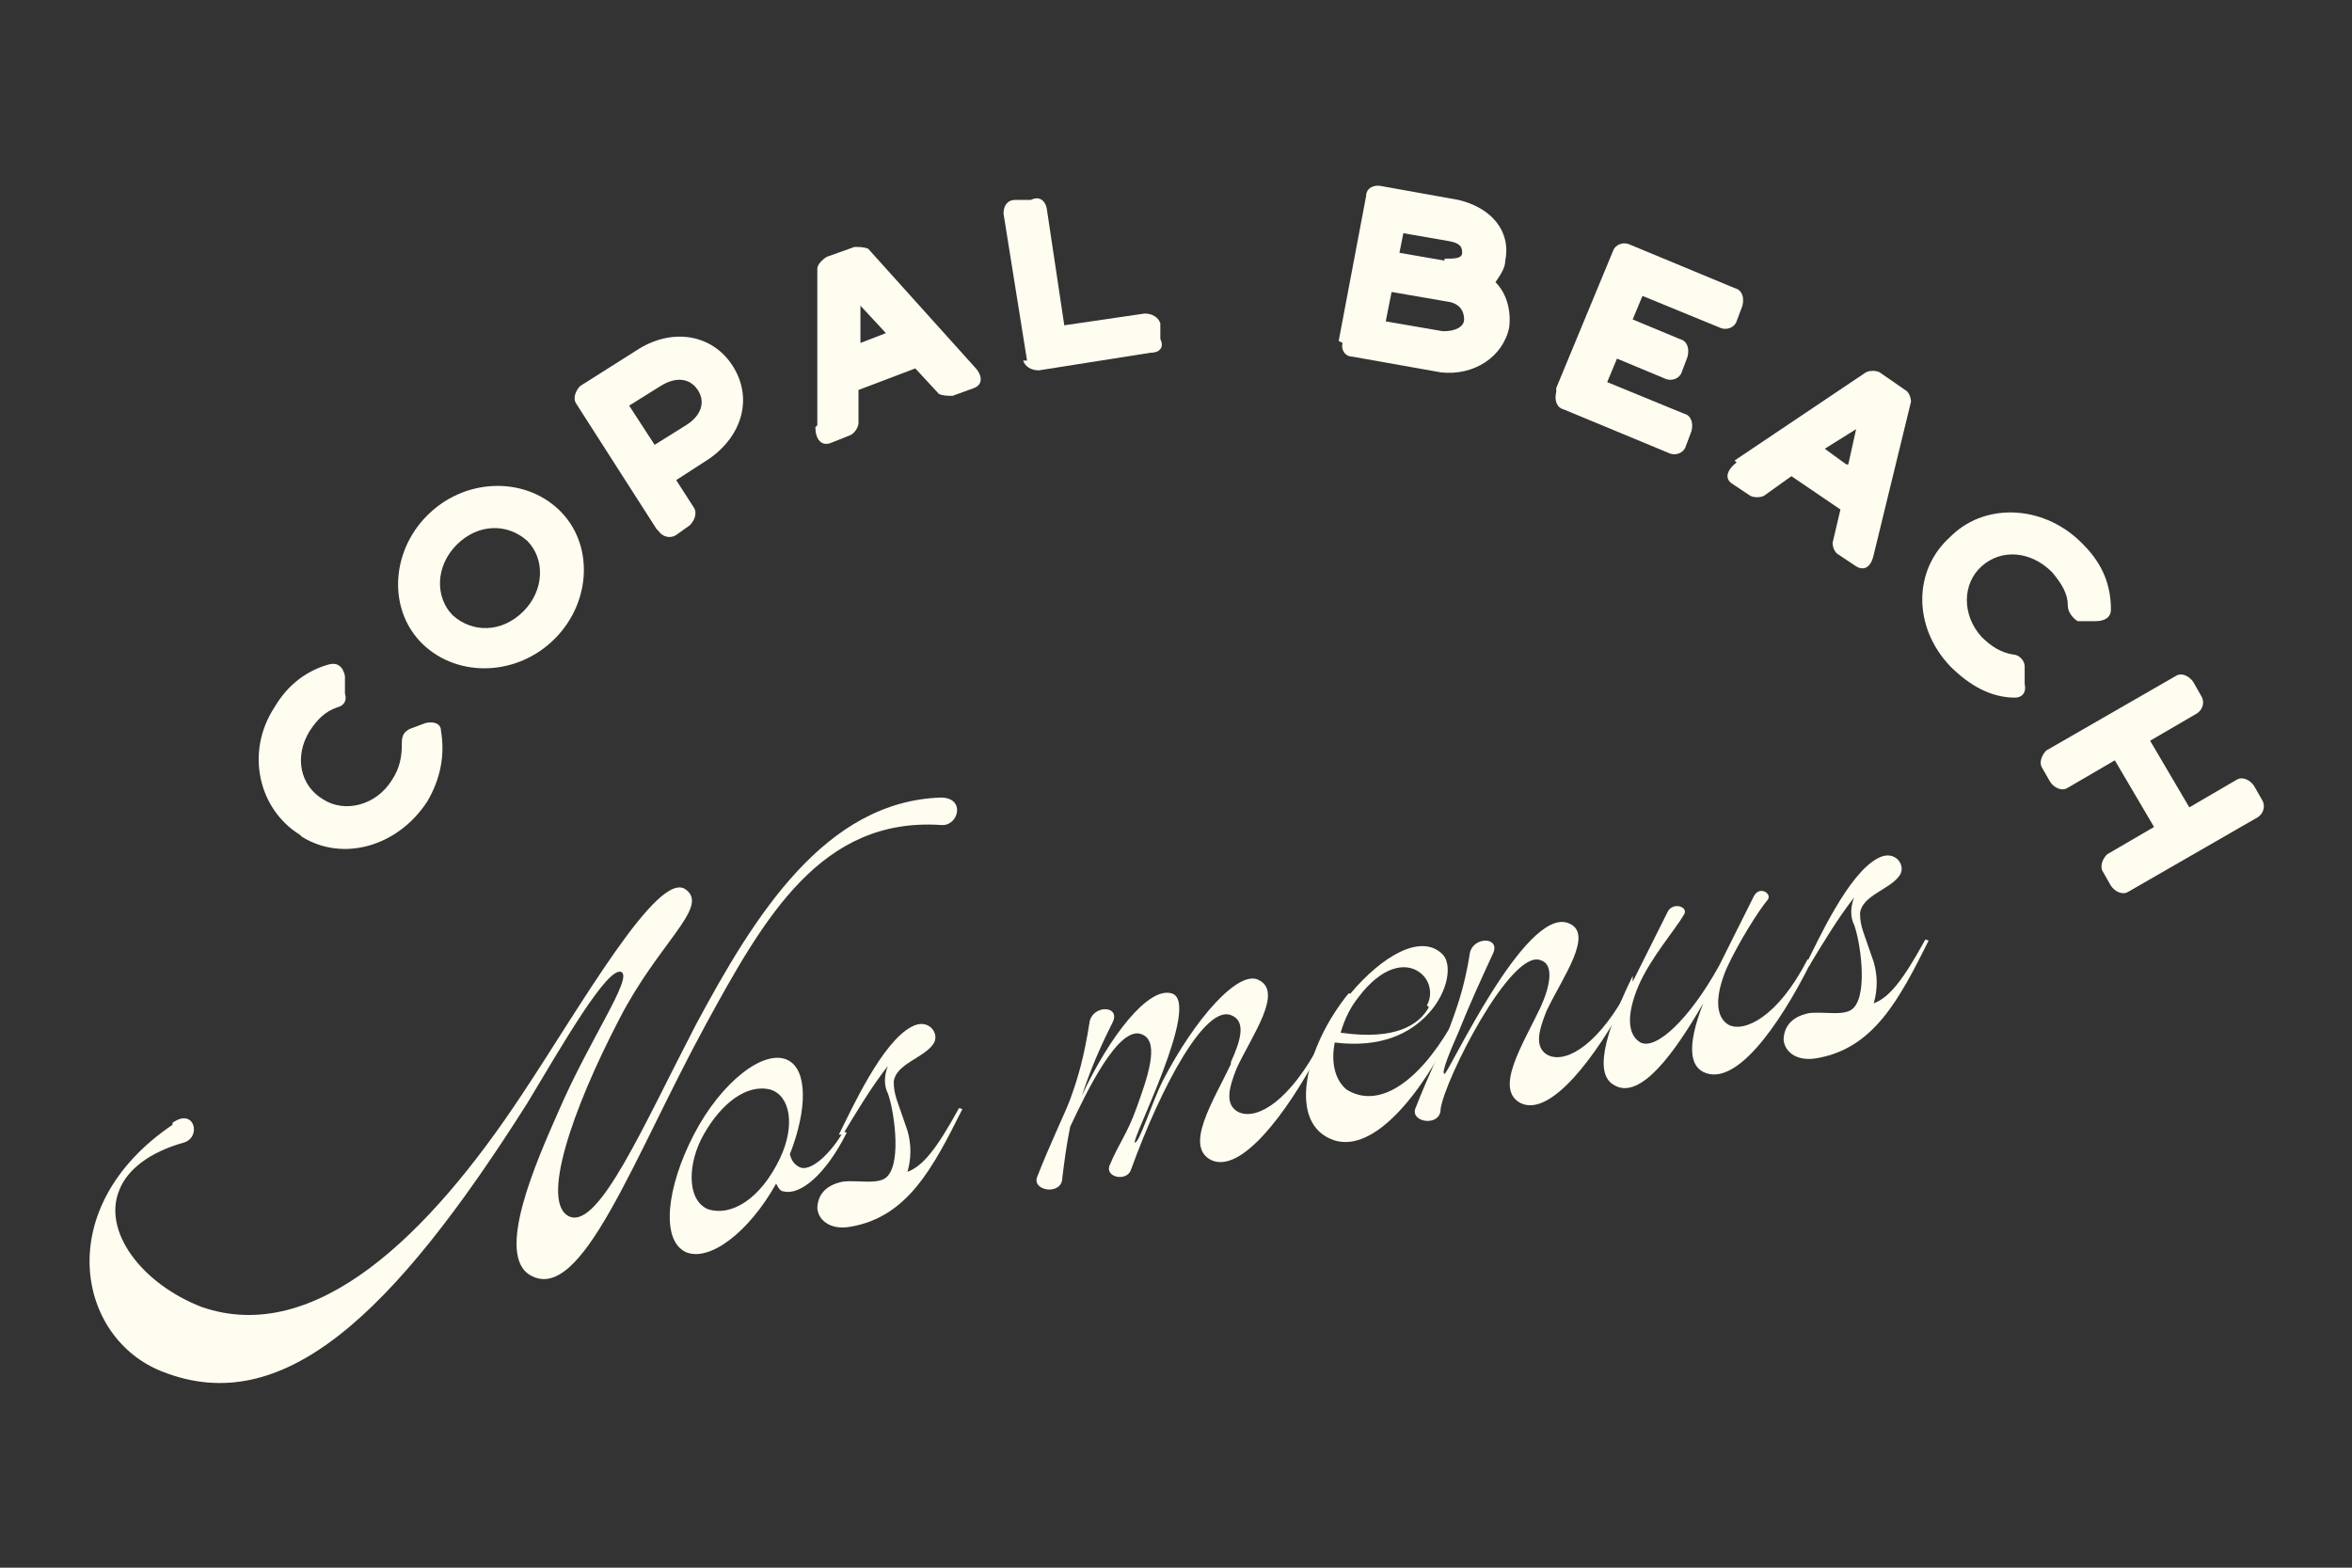 <?xml version="1.0" encoding="UTF-8"?> <svg xmlns="http://www.w3.org/2000/svg" id="Calque_1" data-name="Calque 1" version="1.1" viewBox="0 0 120 80"><rect x="0" y="0" width="120" height="80" fill="#333333" stroke="none"/><defs><style> .cls-1 { fill: #fffcf0; stroke-width: 0px; } </style></defs><path class="cls-1" d="M15.3,42.6c-2.1-1.3-2.8-4.2-1.3-6.5.7-1.2,1.7-1.9,2.8-2.2.4-.1.7.1.8.6v.9c.1.3,0,.6-.4.7-.6.2-1,.6-1.4,1.2-.8,1.3-.5,2.8.7,3.5,1.1.7,2.7.3,3.5-1,.4-.6.5-1.2.5-1.8,0-.3,0-.6.4-.8l.8-.3c.4-.1.8,0,.8.4.2,1.2,0,2.4-.7,3.6-1.5,2.3-4.3,3.1-6.4,1.8h0Z"></path><path class="cls-1" d="M21.6,32.9c-1.8-1.7-1.7-4.7.2-6.6,1.9-1.9,4.9-2,6.7-.3,1.8,1.7,1.7,4.7-.2,6.6-1.9,1.9-4.9,2-6.7.3ZM26.9,27.6c-1-.9-2.5-.9-3.6.2-1.1,1.1-1.1,2.7-.2,3.6,1,.9,2.5.9,3.6-.2,1.1-1.1,1.1-2.7.2-3.6Z"></path><path class="cls-1" d="M33.5,27l-4.1-6.4c-.2-.3,0-.7.2-.9l3-1.9c1.8-1.1,3.8-.7,4.8.9,1,1.6.5,3.5-1.2,4.7l-1.7,1.1.9,1.4c.2.3,0,.7-.2.9l-.7.5c-.3.2-.7.1-.9-.2h0ZM35,21.7c.8-.5,1-1.2.6-1.8-.4-.6-1.1-.7-1.9-.2l-1.6,1,1.3,2,1.6-1Z"></path><path class="cls-1" d="M41.7,21.7v-8c0-.2.3-.5.5-.6l1.4-.5c.2,0,.5,0,.7.1l5.4,6c.4.4.5.9,0,1.1l-1.1.4c-.2,0-.5,0-.7-.1l-1.2-1.3-2.9,1.1v1.7c0,.2-.2.5-.4.6l-1,.4c-.5.2-.8-.2-.8-.8h0ZM45.2,17l-1.3-1.4v1.9s1.3-.5,1.3-.5Z"></path><path class="cls-1" d="M52.4,18.4l-1.2-7.5c0-.4.2-.7.6-.7h.8c.4-.2.7,0,.8.4l.9,6,4.1-.6c.4,0,.7.2.8.5v.8c.2.4,0,.7-.5.7l-5.7.9c-.4,0-.7-.2-.8-.5h0Z"></path><path class="cls-1" d="M68.3,17.4l1.4-7.4c0-.4.4-.6.8-.5l3.9.7c1.7.4,2.7,1.6,2.4,3.1,0,.4-.3.8-.5,1.1.6.6.8,1.5.7,2.3-.3,1.5-1.8,2.5-3.5,2.3l-4.5-.8c-.4,0-.6-.4-.5-.7ZM73.7,16.9c.5,0,1-.2,1-.6,0-.4-.2-.8-.8-.9l-2.9-.5-.3,1.5,2.9.5h0ZM73.7,13.2c.5,0,.9,0,.9-.3,0-.3-.1-.5-.7-.6l-2.3-.4-.2,1,2.3.4Z"></path><path class="cls-1" d="M79.4,19.8l2.9-7c.1-.3.5-.5.9-.3l5.3,2.2c.4.1.5.5.4.9l-.3.8c-.1.3-.5.5-.9.3l-3.9-1.6-.5,1.2,2.4,1c.4.1.5.5.4.9l-.3.8c-.1.3-.5.5-.9.3l-2.4-1-.5,1.2,3.9,1.6c.4.1.5.5.4.9l-.3.8c-.1.3-.5.5-.9.3l-5.3-2.2c-.4-.1-.5-.5-.4-.9h0Z"></path><path class="cls-1" d="M88.5,23.5l6.7-4.5c.2-.1.5-.1.7,0l1.3.9c.2.1.3.4.3.6l-1.9,7.8c-.1.5-.4.9-.9.6l-.9-.6c-.2-.1-.3-.4-.3-.6l.4-1.7-2.5-1.7-1.4,1c-.2.1-.5.1-.7,0l-.9-.6c-.5-.3-.2-.8.2-1.1h0ZM94.3,23.7l.4-1.8-1.6,1,1.1.8Z"></path><path class="cls-1" d="M99.6,27.3c1.8-1.7,4.8-1.5,6.7.5,1,1,1.4,2.1,1.4,3.3,0,.4-.3.6-.8.6h-.9c-.3-.2-.5-.5-.5-.8,0-.6-.3-1.1-.8-1.7-1.1-1.1-2.6-1.2-3.6-.3-1,.9-1,2.5,0,3.6.5.5,1,.8,1.6.9.3,0,.6.3.6.6v.9c.1.4-.1.7-.5.7-1.2,0-2.3-.6-3.3-1.6-1.9-2-1.9-4.9,0-6.6h0Z"></path><path class="cls-1" d="M104.4,38.3l6.6-3.8c.3-.2.7,0,.9.3l.4.7c.2.3.1.7-.2.9l-2.4,1.4,2,3.4,2.4-1.4c.3-.2.7,0,.9.3l.4.7c.2.3.1.7-.2.9l-6.6,3.8c-.3.2-.7,0-.9-.3l-.4-.7c-.2-.3,0-.7.2-.9l2.4-1.4-2-3.4-2.4,1.4c-.3.2-.7,0-.9-.3l-.4-.7c-.2-.3,0-.7.2-.9h0Z"></path><path class="cls-1" d="M8.8,57.3c1.1-.8,1.5.7.6,1-1.8.5-2.9,1.4-3.3,2.4-.9,2.1,1.1,4.8,4.2,6,5.8,2,11.6-3.7,16.3-10.8,3-4.5,7-11.6,8.4-10.5,1.2.9-1.4,2.7-3.4,6.6-2.4,4.6-4.1,9.5-2.5,10.1,1.5.5,3.7-4.6,6.4-9.8,3-5.6,6.6-11.4,12.5-11.6,1.3,0,.9,1.5,0,1.4-6.1-.4-9,4.7-12,10.2-3.7,6.8-6.3,14.2-8.9,12.8-1.9-1,.3-5.9,1.4-8.4,1.6-3.7,3.8-6.8,3.2-7.1-.7-.3-3,3.7-4.8,6.7-6.9,10.9-12.5,16.1-18.6,13.7-4.4-1.7-5.7-8.4.5-12.6h0Z"></path><path class="cls-1" d="M35.4,57.9c1.4-2.7,3.6-4.4,4.8-3.8,1,.5,1,2.5.1,4.8.1.4.3.6.6.7.6.1,1.5-.8,2.1-1.8,0-.1.2,0,.2,0-1.1,2.2-2.4,3.2-3.2,3-.2,0-.3-.2-.4-.4-1.4,2.5-3.4,4-4.6,3.5-1.3-.6-1-3.3.4-6h0ZM39.8,59.1c.8-1.7.5-3.2-.5-3.5-1.2-.3-2.5.7-3.4,2.3-.8,1.4-.9,3.3.2,3.8,1.2.4,2.7-.5,3.7-2.6h0Z"></path><path class="cls-1" d="M41.7,61.7c0-.6.3-1.2,1.3-1.4.8-.1,1.9.2,2.3-.3.7-.8.3-3.4,0-4.2-.2-.4-.2-.9,0-1.4-.8,1-1.7,2.5-2.3,3.5h-.2c.7-1.4,2.2-4.7,3.7-5.5.9-.5,1.5.4,1.1.9-.5.7-1.9,1-2,1.9,0,.7.2,1,.7,2.5.2.7.2,1.4,0,2.1.8-.3,1.5-1.2,2.6-3.2,0-.1.2,0,.2,0-1.5,3-2.8,5.5-5.7,6-1.1.2-1.7-.4-1.7-1h0Z"></path><path class="cls-1" d="M62.8,54.2c.5-1.1.8-2.1,0-2.4-1.3-.5-3.5,3.5-5.1,7.9-.2.6-1.3.4-1.1-.2.5-1.2.9-1.6,1.4-3,.5-1.4,1.2-3.3.3-3.7-1.2-.6-2.9,3-3.7,4.7-.2,1-.3,1.8-.4,2.6,0,.9-1.5.7-1.3,0,.7-1.8,1.4-3.2,1.7-4,.4-1.1.7-2.1,1-4,.2-.8,1.5-.8,1.2,0-.6,1.2-1.1,2.3-1.6,3.8,1.4-3,3.4-5.6,4.6-5.2,1.5.5-2.1,7.5-1.9,7.6.2.1.9-2.1,1.4-3.1,1.7-3.3,3.9-5.7,4.9-5.2,1.3.6-.3,2.8-1.1,4.5-.4,1-.6,1.8,0,2.2.8.5,2.4-.2,4-3,0-.1.2,0,.2,0-1.7,3.2-4,6.2-5.5,5.5-1.4-.7.1-3,1-4.9h0Z"></path><path class="cls-1" d="M68.9,50.7c1.6-1.9,3.6-3.1,4.7-2,.5.5.3,1.9-.7,3-.9,1-2.4,1.8-4.8,1.5-.2,1,0,1.9.6,2.4,1.6,1,3.6-.3,5.3-3.2,0,0,.2,0,.2,0-1.7,3.5-4.1,6.4-6.1,5.8-2.5-.8-1.5-4.8.7-7.5h0ZM72.8,51.3c.3-.5.2-1.3-.4-1.7-.7-.5-1.9-.3-3.1,1.3-.4.5-.7,1.1-.9,1.8,2.8.4,4-.4,4.5-1.3h0Z"></path><path class="cls-1" d="M78.6,51.4c.5-1.1.7-2.2,0-2.4-1.5-.6-4.9,6.1-5.1,7.6,0,.9-1.5.7-1.3,0,.7-1.8,1.4-3.2,1.7-4,.4-1.1.8-2.1,1.1-4,.2-.8,1.5-.8,1.2,0-.6,1.3-1.2,2.6-1.8,4.1-.4.9-.9,2.1-.7,2.1.2,0,4.1-8.5,6.3-7.7,1.4.5-.3,2.8-1.1,4.5-.4,1-.6,1.8,0,2.2.8.5,2.4-.2,4-3,0-.1.2,0,.2,0-1.7,3.2-4,6.2-5.5,5.5-1.4-.7.1-3,1-4.9h0Z"></path><path class="cls-1" d="M83.3,50.1c.5-1,1.1-2.2,1.8-3.6.3-.5,1.1-.2.8.2-.4.7-1.7,2.2-2.3,3.6-.6,1.4-.6,2.5.1,2.9.8.4,2.5-1.2,4-3.9.5-1,1.1-2.2,1.8-3.6.3-.5.9-.1.7.2-.5.6-1.5,2.2-2.1,3.5-.6,1.4-.6,2.5.1,2.9.8.4,2.5-.4,4-3.3,0-.1.2,0,.2.1-1.7,3.4-3.9,6.4-5.5,5.6-.6-.3-.9-1.2,0-3.5-1.5,2.6-3.2,4.9-4.5,4.2-.8-.4-1-1.7.9-5.6Z"></path><path class="cls-1" d="M91,53.1c0-.6.3-1.2,1.3-1.4.8-.1,1.9.2,2.3-.3.7-.8.3-3.4,0-4.2-.2-.4-.2-.9,0-1.4-.8,1-1.7,2.5-2.3,3.5h-.2c.7-1.4,2.2-4.7,3.7-5.5.9-.5,1.5.4,1.1.9-.5.7-1.9,1-2,1.9,0,.7.2,1,.7,2.5.2.7.2,1.4,0,2.1.8-.3,1.5-1.2,2.6-3.2,0-.1.2,0,.2,0-1.5,3-2.8,5.5-5.7,6-1.1.2-1.7-.4-1.7-1h0Z"></path></svg> 